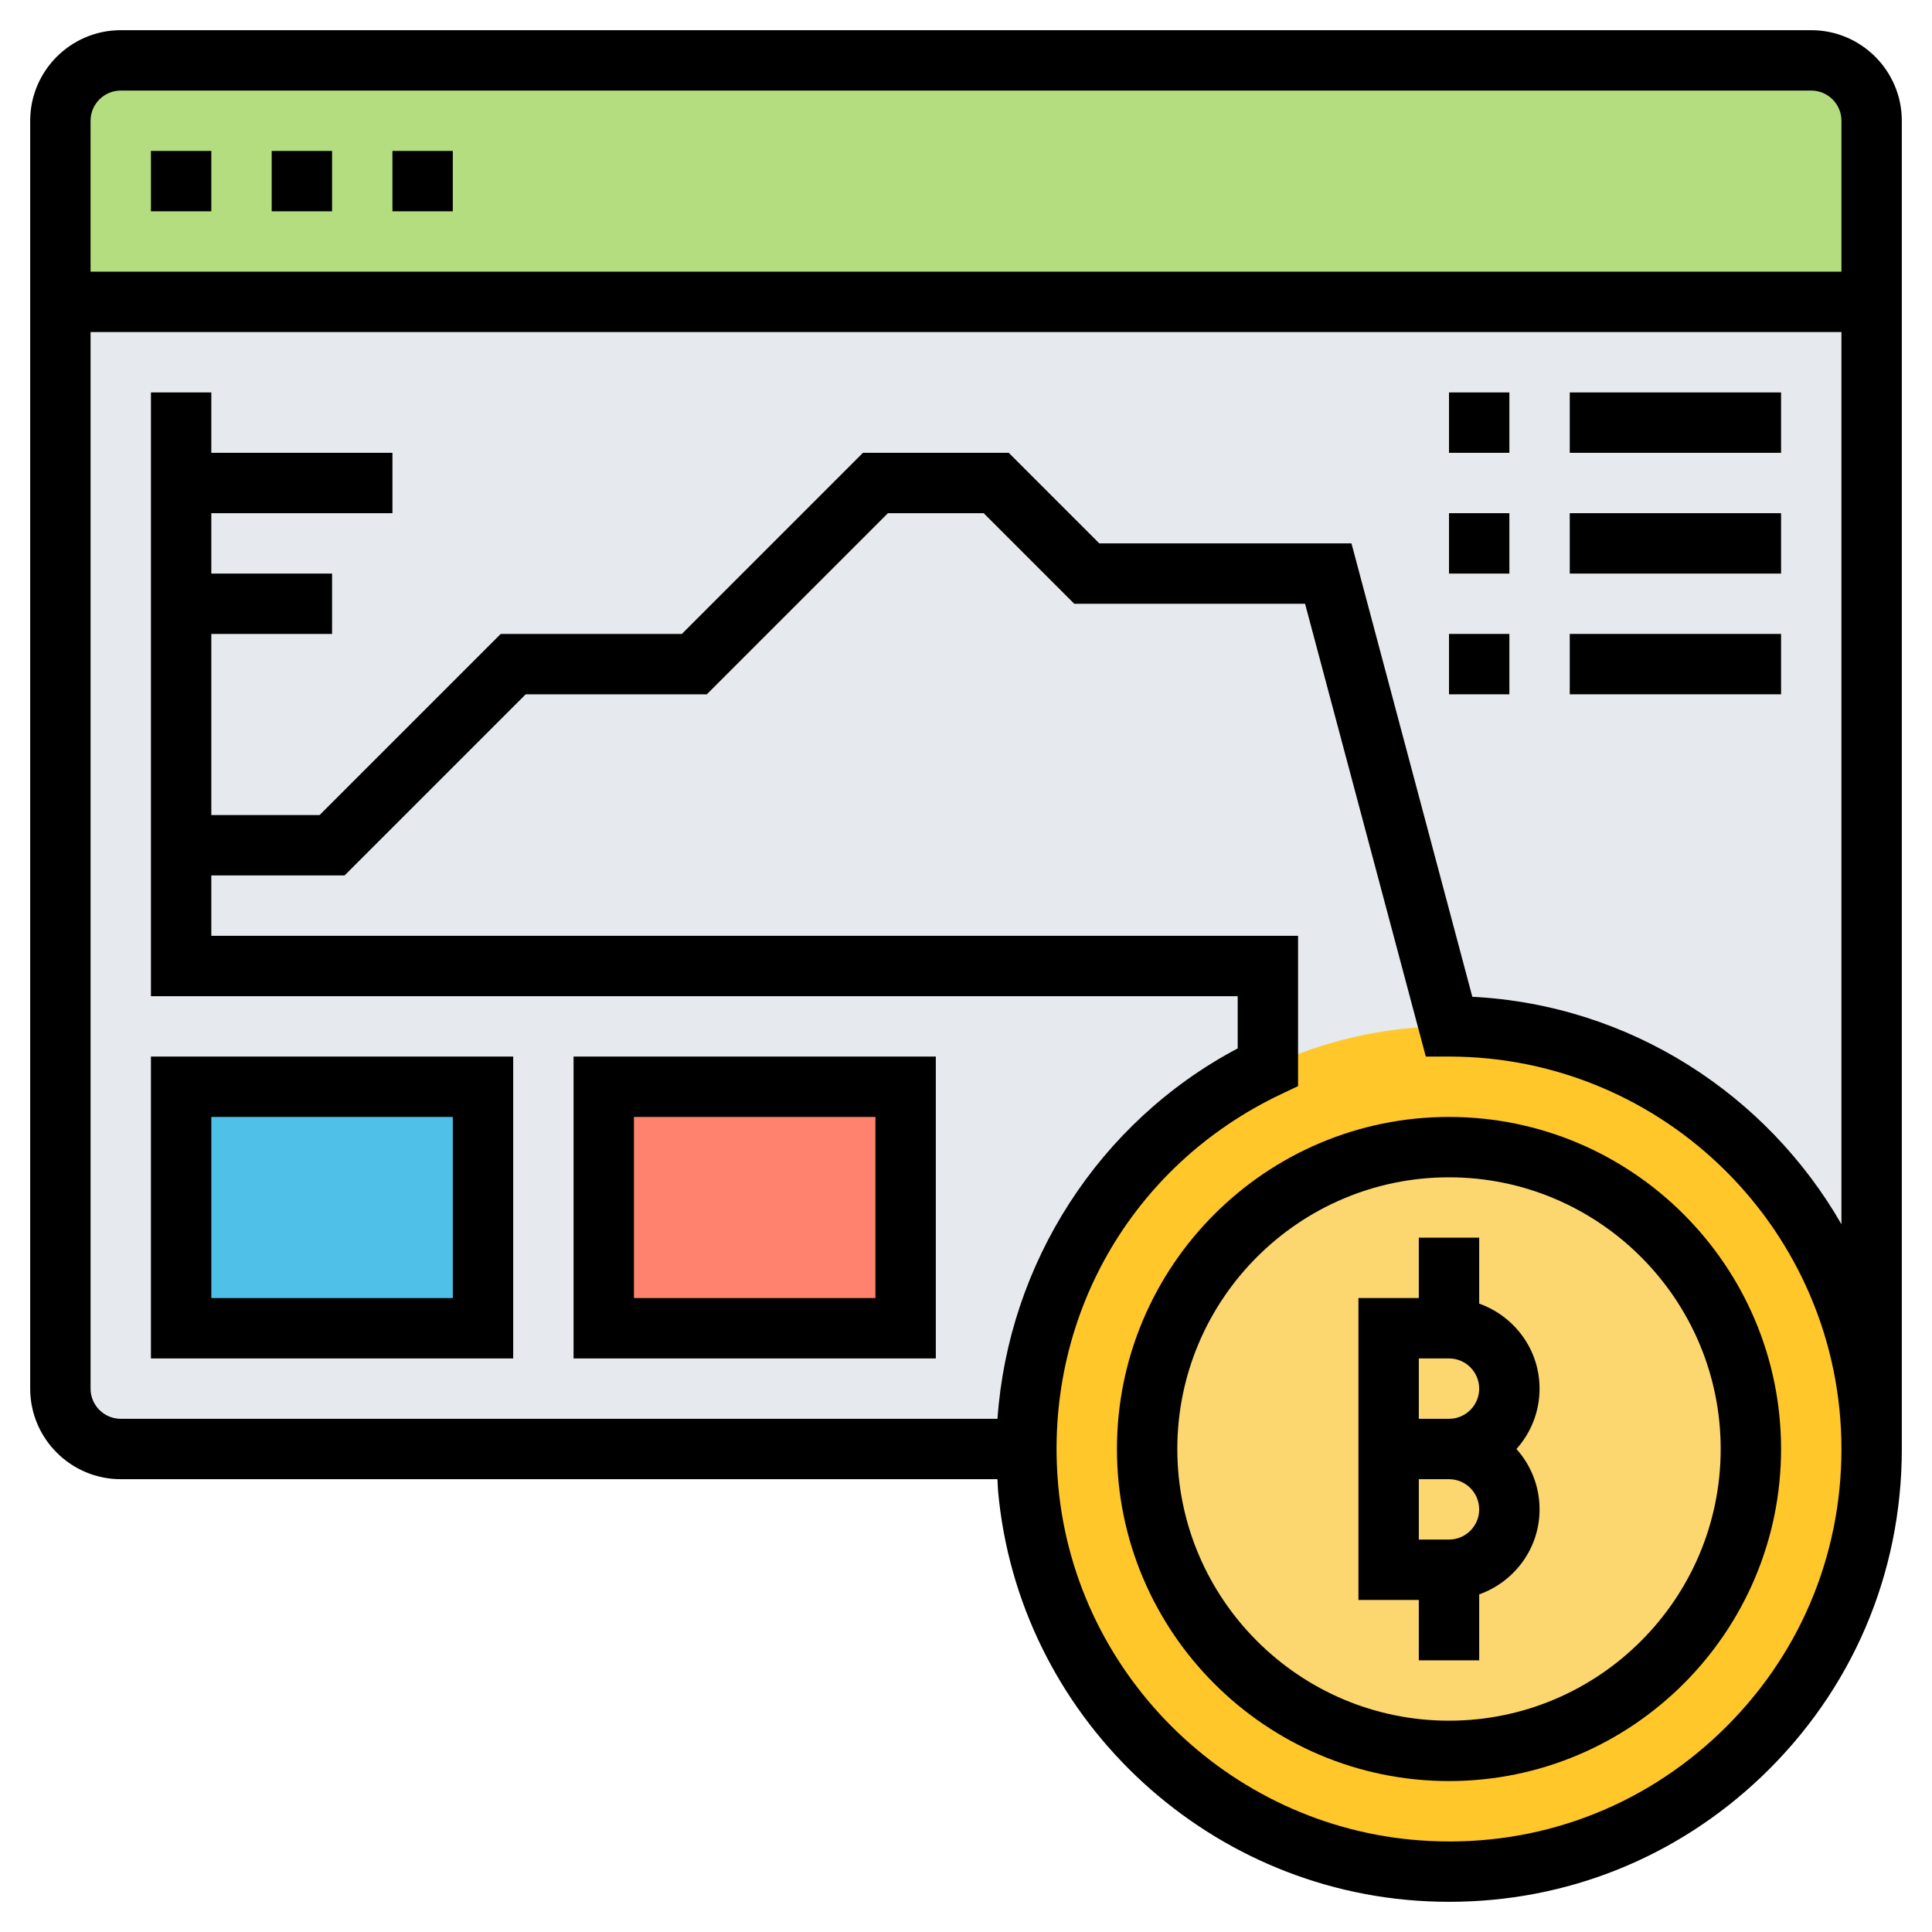 <svg id="Layer_5" enable-background="new 0 0 64 64" height="512" viewBox="0 0 64 64" width="512" xmlns="http://www.w3.org/2000/svg"><path d="m62 48h-58c-1.105 0-2-.895-2-2v-36h60z" fill="#e6e9ed"/><path d="m6 36h10v8h-10z" fill="#4fc1e9"/><path d="m20 36h10v8h-10z" fill="#ff826e"/><path d="m2 10v-6c0-1.1.9-2 2-2h56c1.1 0 2 .9 2 2v6h-56z" fill="#b4dd7f"/><path d="m48 34c7.73 0 14 6.27 14 14s-6.27 14-14 14-14-6.27-14-14c0-5.58 3.27-10.4 8-12.65 1.82-.87 3.86-1.35 6-1.35z" fill="#ffc729"/><path d="m48 38c5.52 0 10 4.48 10 10s-4.48 10-10 10-10-4.48-10-10 4.48-10 10-10z" fill="#fcd770"/><path d="m48 37c-6.065 0-11 4.935-11 11s4.935 11 11 11 11-4.935 11-11-4.935-11-11-11zm0 20c-4.963 0-9-4.038-9-9s4.037-9 9-9 9 4.038 9 9-4.037 9-9 9z"/><path d="m49 43.184v-2.184h-2v2h-2v10h2v2h2v-2.184c1.161-.414 2-1.514 2-2.816 0-.768-.29-1.469-.766-2 .476-.531.766-1.232.766-2 0-1.302-.839-2.402-2-2.816zm-1 7.816h-1v-2h1c.552 0 1 .449 1 1s-.448 1-1 1zm0-4h-1v-2h1c.552 0 1 .449 1 1s-.448 1-1 1z"/><path d="m60 1h-56c-1.654 0-3 1.346-3 3v42c0 1.654 1.346 3 3 3h29.042c.008.13.009.259.02.389.667 7.401 6.779 13.245 14.217 13.594.244.012.487.017.729.017 3.878 0 7.527-1.458 10.347-4.147 2.995-2.859 4.645-6.713 4.645-10.853v-44c0-1.654-1.346-3-3-3zm-56 2h56c.552 0 1 .449 1 1v5h-58v-5c0-.551.448-1 1-1zm52.974 54.406c-2.596 2.477-6.006 3.754-9.601 3.579-6.444-.302-11.74-5.365-12.318-11.776-.496-5.508 2.398-10.595 7.374-12.959l.571-.271v-4.979h-36v-2h4.414l6-6h6l6-6h3.172l3 3h7.646l4 15h.768c7.168 0 13 5.832 13 13 0 3.588-1.43 6.928-4.026 9.406zm-8.201-24.386-4.004-15.02h-8.354l-3-3h-4.828l-6 6h-6l-6 6h-3.587v-6h4v-2h-4v-2h6v-2h-6v-2h-2v20h36v1.73c-4.605 2.436-7.596 7.128-7.957 12.27h-29.043c-.552 0-1-.449-1-1v-35h58v29.554c-2.47-4.295-6.992-7.267-12.227-7.534z"/><path d="m13 5h2v2h-2z"/><path d="m9 5h2v2h-2z"/><path d="m5 5h2v2h-2z"/><path d="m5 45h12v-10h-12zm2-8h8v6h-8z"/><path d="m31 35h-12v10h12zm-2 8h-8v-6h8z"/><path d="m48 13h2v2h-2z"/><path d="m52 13h7v2h-7z"/><path d="m48 17h2v2h-2z"/><path d="m52 17h7v2h-7z"/><path d="m48 21h2v2h-2z"/><path d="m52 21h7v2h-7z"/></svg>